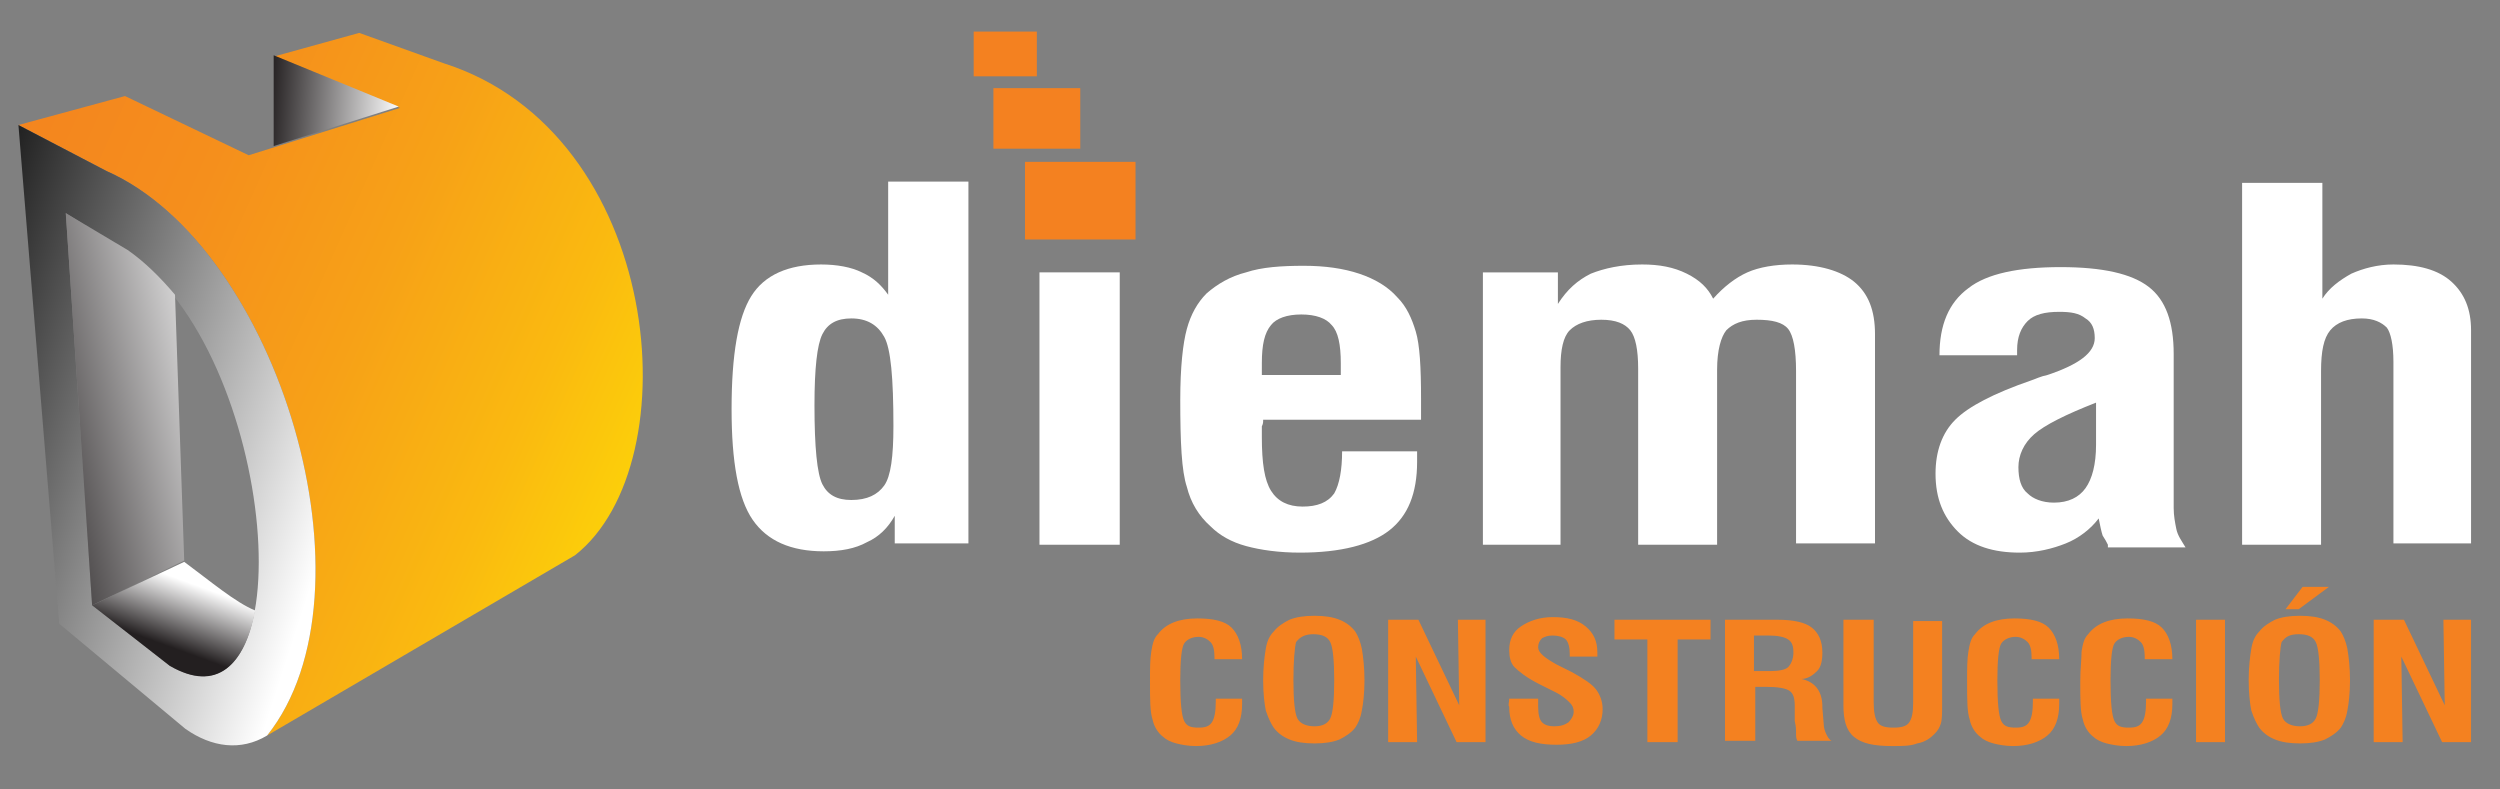 <?xml version="1.0" encoding="utf-8"?>
<!-- Generator: Adobe Illustrator 22.1.0, SVG Export Plug-In . SVG Version: 6.00 Build 0)  -->
<svg version="1.1" id="Capa_1" xmlns="http://www.w3.org/2000/svg" xmlns:xlink="http://www.w3.org/1999/xlink" x="0px" y="0px"
	 width="190px" height="60px" viewBox="0 0 190 60" style="enable-background:new 0 0 190 60;" xml:space="preserve">
<rect x="0" y="0" width="190" height="60" fill="#808080" stroke="none"/>
<style type="text/css">
	.st0{fill-rule:evenodd;clip-rule:evenodd;fill:url(#SVGID_1_);}
	.st1{fill-rule:evenodd;clip-rule:evenodd;fill:url(#SVGID_2_);}
	.st2{fill-rule:evenodd;clip-rule:evenodd;fill:url(#SVGID_3_);}
	.st3{fill-rule:evenodd;clip-rule:evenodd;fill:url(#SVGID_4_);}
	.st4{fill-rule:evenodd;clip-rule:evenodd;fill:url(#SVGID_5_);}
	.st5{fill-rule:evenodd;clip-rule:evenodd;fill:#FFFFFF;}
	.st6{fill-rule:evenodd;clip-rule:evenodd;fill:#F48120;}
</style>
<g>
	<linearGradient id="SVGID_1_" gradientUnits="userSpaceOnUse" x1="-20.217" y1="9.188" x2="58.515" y2="44.242">
		<stop  offset="0" style="stop-color:#F48120"/>
		<stop  offset="0.216" style="stop-color:#F4841F"/>
		<stop  offset="0.401" style="stop-color:#F58F1C"/>
		<stop  offset="0.574" style="stop-color:#F7A117"/>
		<stop  offset="0.741" style="stop-color:#FAB910"/>
		<stop  offset="0.9" style="stop-color:#FDD907"/>
		<stop  offset="1" style="stop-color:#FFF100"/>
	</linearGradient>
	<path class="st0" d="M8.1,13C21.2,18.8,29,45,20.3,55.9l23.4-13.7c8.9-7,6.7-32.1-10-37.4l-6.4-2.3l-6.5,1.8l9.6,3.9l-11.5,3.6
		L9.5,7.3L1.4,9.5L8.1,13z"/>
	<linearGradient id="SVGID_2_" gradientUnits="userSpaceOnUse" x1="-9.318" y1="27.03" x2="25.65" y2="38.392">
		<stop  offset="0" style="stop-color:#000000"/>
		<stop  offset="1" style="stop-color:#FFFFFF"/>
	</linearGradient>
	<path class="st1" d="M7,46l5.9,4.6c10.5,6,8.3-23.9-3.3-31.5L5,16.2L7,46L7,46z M20.3,55.9c-2,1.2-4.2,0.9-6.2-0.5l-9.6-8L1.4,9.5
		L8.1,13C21.2,18.8,29,45,20.3,55.9z"/>
	<linearGradient id="SVGID_3_" gradientUnits="userSpaceOnUse" x1="-0.325" y1="32.604" x2="18.901" y2="28.166">
		<stop  offset="0" style="stop-color:#231F20"/>
		<stop  offset="1" style="stop-color:#FFFFFF"/>
	</linearGradient>
	<path class="st2" d="M5,16.2l4.7,2.8c1.3,0.9,2.5,2.1,3.6,3.4L14,42.6L7,46L5,16.2z"/>
	<linearGradient id="SVGID_4_" gradientUnits="userSpaceOnUse" x1="12.342" y1="48.96" x2="14.085" y2="44.171">
		<stop  offset="0" style="stop-color:#231F20"/>
		<stop  offset="1" style="stop-color:#FFFFFF"/>
	</linearGradient>
	<path class="st3" d="M7,46l5.9,4.6c3.6,2.1,5.7-0.1,6.5-4.2c-1.5-0.6-3.5-2.3-5.4-3.7L7,46z"/>
	<linearGradient id="SVGID_5_" gradientUnits="userSpaceOnUse" x1="20.398" y1="7.622" x2="30.459" y2="8.325">
		<stop  offset="0" style="stop-color:#231F20"/>
		<stop  offset="1" style="stop-color:#FFFFFF"/>
	</linearGradient>
	<polygon class="st4" points="30.3,8.1 20.8,4.2 20.8,11.1 	"/>
</g>
<path class="st5" d="M61.9,30.8c0,3.2,0.2,5.2,0.6,6c0.4,0.8,1.1,1.2,2.2,1.2c1.2,0,2-0.4,2.5-1.1c0.5-0.7,0.7-2.2,0.7-4.5
	c0-3.7-0.2-5.9-0.7-6.8c-0.5-0.9-1.3-1.4-2.5-1.4c-1.1,0-1.8,0.4-2.2,1.2C62.1,26.2,61.9,28,61.9,30.8L61.9,30.8z M68,39.2
	c-0.5,0.9-1.2,1.6-2.1,2c-0.9,0.5-2,0.7-3.3,0.7c-2.5,0-4.3-0.8-5.4-2.4c-1.1-1.6-1.6-4.4-1.6-8.4c0-4.2,0.5-7,1.5-8.6
	c1-1.6,2.8-2.4,5.3-2.4c1.2,0,2.3,0.2,3.1,0.6c0.9,0.4,1.5,1,2,1.7v-8.6h6.1v27.5H68V39.2z"/>
<rect x="79" y="20.7" class="st5" width="6.1" height="20.7"/>
<rect x="77.9" y="12.3" class="st6" width="8.4" height="5.9"/>
<rect x="75.5" y="6.7" class="st6" width="6.6" height="4.6"/>
<rect x="74" y="2.4" class="st6" width="4.8" height="3.4"/>
<path class="st5" d="M95.9,28.5h6v-0.9c0-1.4-0.2-2.4-0.7-2.9c-0.4-0.5-1.2-0.8-2.3-0.8c-1.1,0-1.9,0.3-2.3,0.8
	c-0.5,0.6-0.7,1.5-0.7,2.9c0,0,0,0.1,0,0.3C95.9,28.1,95.9,28.3,95.9,28.5L95.9,28.5z M102,34.3h5.7c0,0.1,0,0.2,0,0.4
	c0,0.2,0,0.3,0,0.4c0,2.4-0.7,4.1-2.1,5.2c-1.4,1.1-3.7,1.7-6.8,1.7c-1.6,0-3-0.2-4.1-0.5c-1.1-0.3-2-0.8-2.7-1.5
	c-0.9-0.8-1.5-1.8-1.8-3c-0.4-1.2-0.5-3.4-0.5-6.6c0-2.5,0.2-4.3,0.5-5.4c0.3-1.1,0.8-2,1.5-2.7c0.8-0.7,1.8-1.3,3-1.6
	c1.2-0.4,2.7-0.5,4.4-0.5c1.6,0,3,0.2,4.2,0.6c1.2,0.4,2.2,1,2.9,1.8c0.7,0.7,1.1,1.6,1.4,2.6c0.3,1,0.4,2.7,0.4,5.1v1.6H96
	c0,0.2,0,0.3-0.1,0.5c0,0.2,0,0.5,0,0.8c0,2,0.2,3.3,0.7,4.1c0.5,0.8,1.3,1.2,2.4,1.2c1.1,0,1.9-0.3,2.4-1
	C101.8,36.8,102,35.7,102,34.3z"/>
<path class="st5" d="M112.7,41.4V20.7h5.7v2.4c0.7-1.1,1.5-1.8,2.5-2.3c1-0.4,2.3-0.7,3.9-0.7c1.3,0,2.4,0.2,3.4,0.7
	c1,0.5,1.6,1.1,2,1.9c0.8-0.9,1.7-1.6,2.6-2c0.9-0.4,2.1-0.6,3.4-0.6c2.1,0,3.7,0.5,4.7,1.3c1.1,0.9,1.6,2.2,1.6,4v15.9h-6V28.2
	c0-1.6-0.2-2.7-0.6-3.2c-0.4-0.5-1.2-0.7-2.4-0.7c-1.1,0-1.8,0.3-2.3,0.8c-0.4,0.5-0.7,1.5-0.7,3v13.3h-6V28c0-1.4-0.2-2.4-0.6-2.9
	c-0.4-0.5-1.1-0.8-2.2-0.8c-1.1,0-1.9,0.3-2.4,0.8c-0.5,0.5-0.7,1.5-0.7,2.8v13.5H112.7z"/>
<path class="st5" d="M159.3,30.6c-2.3,0.9-3.9,1.7-4.7,2.4c-0.8,0.7-1.2,1.6-1.2,2.5c0,0.9,0.2,1.6,0.7,2c0.4,0.4,1.1,0.7,2,0.7
	c1.1,0,1.9-0.4,2.4-1.1c0.5-0.7,0.8-1.8,0.8-3.3V30.6L159.3,30.6z M160.2,41.4c-0.1-0.2-0.2-0.4-0.4-0.7c-0.1-0.3-0.2-0.8-0.3-1.3
	c-0.6,0.8-1.5,1.5-2.5,1.9c-1,0.4-2.2,0.7-3.5,0.7c-2,0-3.6-0.5-4.7-1.6c-1.1-1.1-1.7-2.5-1.7-4.4c0-1.7,0.5-3.1,1.5-4.1
	c1-1,2.9-2,5.8-3c0.3-0.1,0.7-0.3,1.2-0.4c2.4-0.8,3.6-1.7,3.6-2.8c0-0.7-0.2-1.2-0.7-1.5c-0.5-0.4-1.1-0.5-2-0.5
	c-1.1,0-1.9,0.2-2.4,0.7c-0.5,0.5-0.8,1.2-0.8,2.2v0.4h-5.9c0-2.3,0.7-4,2.2-5.1c1.4-1.1,3.8-1.6,7-1.6c3.2,0,5.4,0.5,6.7,1.5
	c1.3,1,1.9,2.7,1.9,5.1v11.7c0,0.6,0.1,1.1,0.2,1.6c0.1,0.5,0.4,0.9,0.7,1.4H160.2z"/>
<path class="st5" d="M170.4,41.4V13.9h6.1v8.8c0.5-0.8,1.3-1.4,2.2-1.9c0.9-0.4,2-0.7,3.2-0.7c1.9,0,3.4,0.4,4.4,1.3
	c1,0.9,1.5,2.1,1.5,3.7v16.2h-5.9V27.5c0-1.3-0.2-2.2-0.5-2.6c-0.4-0.4-1-0.7-1.9-0.7c-1.1,0-1.9,0.3-2.4,0.9
	c-0.5,0.6-0.7,1.6-0.7,3.1v13.2H170.4z"/>
<path class="st6" d="M92.3,53.1h2.1c0,0,0,0.1,0,0.2c0,0.1,0,0.1,0,0.2c0,1.1-0.3,1.9-0.9,2.4c-0.6,0.5-1.5,0.8-2.6,0.8
	c-0.6,0-1.1-0.1-1.5-0.2c-0.4-0.1-0.8-0.3-1-0.5c-0.4-0.3-0.7-0.8-0.8-1.3c-0.2-0.6-0.2-1.5-0.2-2.9c0-1,0-1.7,0.1-2.3
	c0.1-0.6,0.2-1,0.5-1.3c0.3-0.4,0.7-0.7,1.2-0.9c0.5-0.2,1.1-0.3,1.8-0.3c1.2,0,2.1,0.2,2.6,0.7c0.5,0.5,0.8,1.3,0.8,2.4h-2.1v-0.2
	c0-0.5-0.1-0.9-0.3-1.1c-0.2-0.2-0.5-0.4-0.9-0.4c-0.5,0-0.9,0.2-1.1,0.5c-0.2,0.3-0.3,1.3-0.3,2.8c0,1.7,0.1,2.7,0.3,3.1
	c0.2,0.4,0.5,0.5,1.1,0.5c0.5,0,0.8-0.1,1-0.4c0.2-0.3,0.3-0.8,0.3-1.6V53.1L92.3,53.1z M98.3,51.7c0,1.5,0.1,2.5,0.3,2.9
	c0.2,0.4,0.7,0.6,1.3,0.6c0.6,0,1-0.2,1.2-0.6c0.2-0.4,0.3-1.4,0.3-2.9c0-1.5-0.1-2.5-0.3-2.9c-0.2-0.4-0.6-0.6-1.3-0.6
	c-0.6,0-1,0.2-1.3,0.6C98.4,49.2,98.3,50.2,98.3,51.7L98.3,51.7z M96,51.7c0-1,0.1-1.8,0.2-2.4c0.1-0.6,0.3-1,0.6-1.3
	c0.3-0.4,0.8-0.7,1.2-0.9c0.5-0.2,1.1-0.3,1.9-0.3c0.8,0,1.4,0.1,1.9,0.3c0.5,0.2,0.9,0.5,1.2,0.9c0.2,0.3,0.4,0.8,0.5,1.3
	c0.1,0.6,0.2,1.4,0.2,2.4c0,1-0.1,1.8-0.2,2.3c-0.1,0.6-0.3,1-0.5,1.3c-0.3,0.4-0.8,0.7-1.2,0.9c-0.5,0.2-1.1,0.3-1.9,0.3
	c-0.8,0-1.4-0.1-1.9-0.3c-0.5-0.2-0.9-0.5-1.2-0.9c-0.2-0.3-0.4-0.7-0.6-1.3C96.1,53.5,96,52.7,96,51.7L96,51.7z M105.5,56.4v-9.3
	h2.3l3.1,6.5l-0.1-6.5h2.1v9.3h-2.2l-3.1-6.5l0.1,6.5H105.5L105.5,56.4z M114.7,53.1h2.2v0.6c0,0.6,0.1,1,0.3,1.2
	c0.2,0.2,0.5,0.3,0.9,0.3c0.5,0,0.8-0.1,1.1-0.3c0.2-0.2,0.4-0.5,0.4-0.8c0-0.3-0.1-0.5-0.3-0.7c-0.2-0.2-0.5-0.5-1.1-0.8L117,52
	c-1-0.5-1.6-1-1.9-1.3c-0.3-0.3-0.4-0.8-0.4-1.3c0-0.8,0.3-1.4,0.9-1.8c0.6-0.4,1.4-0.7,2.4-0.7c1.1,0,1.9,0.2,2.5,0.7
	c0.6,0.5,0.9,1.1,0.9,2c0,0.1,0,0.2,0,0.2c0,0,0,0.1,0,0.1h-2.1v-0.2c0-0.5-0.1-0.9-0.3-1.1c-0.2-0.2-0.6-0.3-1-0.3
	c-0.4,0-0.6,0.1-0.8,0.2c-0.2,0.2-0.3,0.4-0.3,0.7c0,0.4,0.5,0.8,1.4,1.3c0,0,0,0,0,0l1.2,0.6c0.9,0.5,1.5,0.9,1.8,1.3
	c0.3,0.4,0.5,0.9,0.5,1.5c0,0.8-0.3,1.5-0.9,2c-0.6,0.5-1.5,0.7-2.6,0.7c-1.2,0-2.1-0.2-2.7-0.7c-0.6-0.5-0.9-1.2-0.9-2.2
	C114.6,53.6,114.7,53.4,114.7,53.1L114.7,53.1L114.7,53.1z M125.2,56.4v-7.8h-2.5v-1.5h7.3v1.5h-2.5v7.8H125.2L125.2,56.4z
	 M133.3,51h1.3c0.6,0,1.1-0.1,1.3-0.3c0.2-0.2,0.4-0.6,0.4-1.1c0-0.5-0.1-0.8-0.4-1c-0.3-0.2-0.8-0.3-1.5-0.3h-1.1V51L133.3,51z
	 M131.1,56.4v-9.3h4c1.2,0,2.1,0.2,2.6,0.6c0.5,0.4,0.8,1,0.8,1.9c0,0.6-0.1,1.1-0.4,1.4c-0.3,0.3-0.7,0.6-1.2,0.6
	c1,0.2,1.6,0.9,1.6,2.1c0,0.1,0,0.1,0,0.1l0.1,1.2c0,0.3,0.1,0.6,0.2,0.8c0.1,0.2,0.2,0.4,0.4,0.5h-2.6c-0.1-0.2-0.1-0.3-0.1-0.6
	c0-0.2,0-0.5-0.1-0.9l0-1v-0.2c0-0.5-0.1-0.9-0.4-1.1c-0.3-0.2-0.9-0.3-1.8-0.3h-0.8v4.1H131.1L131.1,56.4z M140.2,47.1h2.2v6.3
	c0,0.7,0.1,1.2,0.3,1.5c0.2,0.3,0.6,0.4,1.2,0.4c0.6,0,1-0.1,1.2-0.4c0.2-0.3,0.3-0.7,0.3-1.5v-6.2h2.2v6.4c0,0.6,0,1.1-0.1,1.4
	c-0.1,0.3-0.2,0.5-0.5,0.8c-0.3,0.3-0.7,0.6-1.3,0.7c-0.5,0.2-1.1,0.2-1.9,0.2c-1.4,0-2.3-0.2-2.9-0.7c-0.6-0.5-0.8-1.3-0.8-2.4
	V47.1L140.2,47.1z M154.4,53.1h2.1c0,0,0,0.1,0,0.2c0,0.1,0,0.1,0,0.2c0,1.1-0.3,1.9-0.9,2.4c-0.6,0.5-1.5,0.8-2.6,0.8
	c-0.6,0-1.1-0.1-1.5-0.2c-0.4-0.1-0.8-0.3-1-0.5c-0.4-0.3-0.7-0.8-0.8-1.3c-0.2-0.6-0.2-1.5-0.2-2.9c0-1,0-1.7,0.1-2.3
	c0.1-0.6,0.2-1,0.5-1.3c0.3-0.4,0.7-0.7,1.2-0.9c0.5-0.2,1.1-0.3,1.8-0.3c1.2,0,2.1,0.2,2.6,0.7c0.5,0.5,0.8,1.3,0.8,2.4h-2.1v-0.2
	c0-0.5-0.1-0.9-0.3-1.1c-0.2-0.2-0.5-0.4-0.9-0.4c-0.5,0-0.9,0.2-1.1,0.5c-0.2,0.3-0.3,1.3-0.3,2.8c0,1.7,0.1,2.7,0.3,3.1
	c0.2,0.4,0.5,0.5,1.1,0.5c0.5,0,0.8-0.1,1-0.4c0.2-0.3,0.3-0.8,0.3-1.6V53.1L154.4,53.1z M163,53.1h2.1c0,0,0,0.1,0,0.2
	c0,0.1,0,0.1,0,0.2c0,1.1-0.3,1.9-0.9,2.4c-0.6,0.5-1.5,0.8-2.6,0.8c-0.6,0-1.1-0.1-1.5-0.2c-0.4-0.1-0.8-0.3-1-0.5
	c-0.4-0.3-0.7-0.8-0.8-1.3c-0.2-0.6-0.2-1.5-0.2-2.9c0-1,0.1-1.7,0.1-2.3c0.1-0.6,0.2-1,0.5-1.3c0.3-0.4,0.7-0.7,1.2-0.9
	c0.5-0.2,1.1-0.3,1.8-0.3c1.2,0,2.1,0.2,2.6,0.7c0.5,0.5,0.8,1.3,0.8,2.4h-2.1v-0.2c0-0.5-0.1-0.9-0.3-1.1c-0.2-0.2-0.5-0.4-0.9-0.4
	c-0.5,0-0.9,0.2-1.1,0.5c-0.2,0.3-0.3,1.3-0.3,2.8c0,1.7,0.1,2.7,0.3,3.1c0.2,0.4,0.5,0.5,1.1,0.5c0.5,0,0.8-0.1,1-0.4
	c0.2-0.3,0.3-0.8,0.3-1.6V53.1L163,53.1z M166.9,56.4v-9.3h2.2v9.3H166.9L166.9,56.4z M173.2,51.7c0,1.5,0.1,2.5,0.3,2.9
	c0.2,0.4,0.7,0.6,1.3,0.6c0.6,0,1-0.2,1.2-0.6c0.2-0.4,0.3-1.4,0.3-2.9c0-1.5-0.1-2.5-0.3-2.9c-0.2-0.4-0.6-0.6-1.3-0.6
	s-1,0.2-1.3,0.6C173.3,49.2,173.2,50.2,173.2,51.7L173.2,51.7z M170.9,51.7c0-1,0.1-1.8,0.2-2.4c0.1-0.6,0.3-1,0.6-1.3
	c0.3-0.4,0.8-0.7,1.2-0.9c0.5-0.2,1.1-0.3,1.9-0.3c0.8,0,1.4,0.1,1.9,0.3c0.5,0.2,0.9,0.5,1.2,0.9c0.2,0.3,0.4,0.8,0.5,1.3
	c0.1,0.6,0.2,1.4,0.2,2.4c0,1-0.1,1.8-0.2,2.3c-0.1,0.6-0.3,1-0.5,1.3c-0.3,0.4-0.8,0.7-1.2,0.9c-0.5,0.2-1.1,0.3-1.9,0.3
	c-0.8,0-1.4-0.1-1.9-0.3c-0.5-0.2-0.9-0.5-1.2-0.9c-0.2-0.3-0.4-0.7-0.6-1.3C171,53.5,170.9,52.7,170.9,51.7L170.9,51.7z
	 M173.7,46.3l1.3-1.7h2l-2.3,1.7H173.7L173.7,46.3z M180.4,56.4v-9.3h2.3l3.1,6.5l-0.1-6.5h2.1v9.3h-2.2l-3.1-6.5l0.1,6.5H180.4z"/>
</svg>
